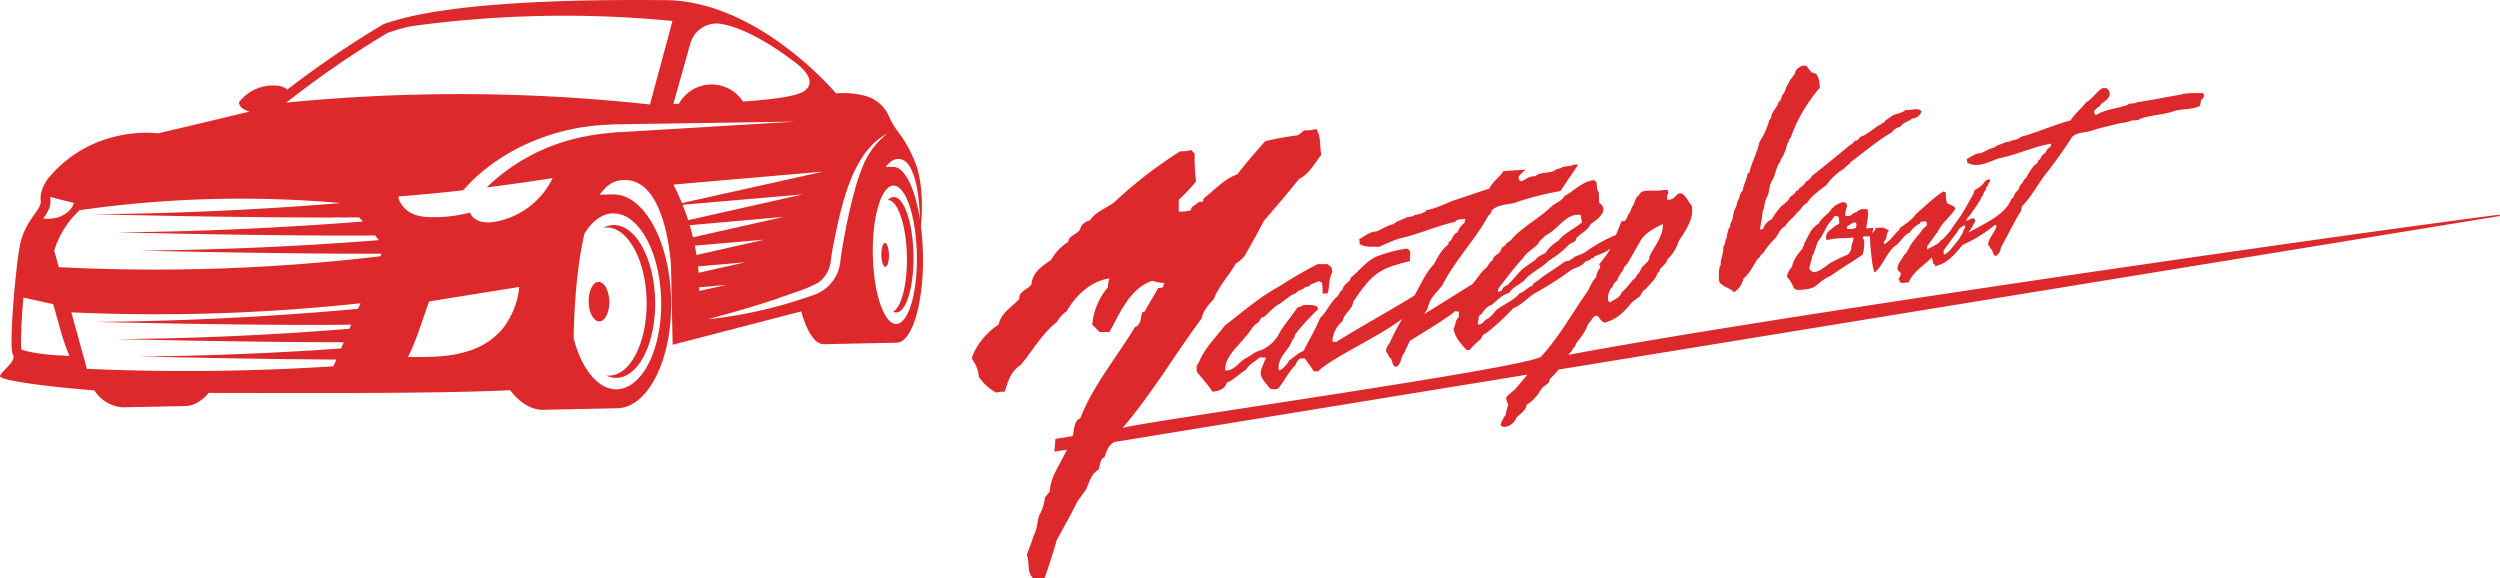 <svg xmlns="http://www.w3.org/2000/svg" viewBox="0 0 803.97 185.89"><defs><style>.cls-1{fill:#dd292b;}.cls-2{fill:#dd292b;}</style></defs><g id="Слой_2" data-name="Слой 2"><g id="Слой_1-2" data-name="Слой 1"><path class="cls-1" d="M207.94,96.68c.27,13.17-5.11,24-12,24.1a7.25,7.25,0,0,1-.93,0,7.34,7.34,0,0,0,3.29.73c7.12-.15,12.66-11.26,12.38-24.83s-6.27-24.45-13.39-24.3a7.19,7.19,0,0,0-3.26.87,7.34,7.34,0,0,1,.93-.1C201.85,73,207.67,83.52,207.94,96.68Z"/><path class="cls-1" d="M192.75,103.35c1.84,0,3.28-2.91,3.2-6.42s-1.62-6.32-3.46-6.28-3.27,2.91-3.2,6.42S190.91,103.39,192.75,103.35Z"/><path class="cls-1" d="M296.81,81.73a87,87,0,0,0-.64-8.85c.41-4.44.9-14.44-2.15-21.36a41.64,41.64,0,0,0-4.89-8.75,23.84,23.84,0,0,1-3.09-5,11.71,11.71,0,0,0-7.43-6.84,26.49,26.49,0,0,0-9.73-.88S244,.33,214.12.05,143,.61,123.28,7.8a313.68,313.68,0,0,0-30.87,21,6,6,0,0,0-3.29-1.26A13.83,13.83,0,0,0,77,32.68c-.32.4,0,1,.28,1.46a3,3,0,0,0,1.16,1,8.53,8.53,0,0,0,1.8.74c-7.87,1.9-22.77,5.48-29.46,7,0,0-21-3-35.45,14.69,0,0-2.65,3.52-2.24,6.88S7.81,70.61,6.29,79.5s-3.42,32.24-2.18,34.42-2.73,4.55-4.08,6.9c-.84,1.48,15,3.53,30.31,4.72a12.17,12.17,0,0,0,5.22,4.51,11.73,11.73,0,0,0,4,.94l20-.41c2.81-.06,5.37-1.64,7.56-4.23,24.54,0,72.39.35,96.93-.87,3.06,4,6.76,6.38,10.7,6.3l23.73-.49c10-.2,17.73-15.77,17.34-34.77s-8.79-34.23-18.76-34l-4.19.09c1.64-2.41,3.6-4,5.93-4.5,15.68-3.14,17,27.68,17,27.68l.51,25.08,41.36-10.73c1.78,6.48,4.41,10.6,7.26,10.55l23.5-.49C293.36,110.07,297.13,97.34,296.81,81.73ZM222,14a8.78,8.78,0,0,1,9.89-6.32C242,9.4,254.24,19,254.24,19s10.26,6.43,4.23,10.37c-2.64,1.73-11,2.71-19.56,3.27a12,12,0,0,0-20.58.74h-1.78ZM124.6,10.59a68.76,68.76,0,0,1,7.18-2.09,360.06,360.06,0,0,1,84.47-1.76c-2.31,8.76-4.9,18.1-7.22,26.86A565.63,565.63,0,0,0,92.09,33,309.26,309.26,0,0,1,124.6,10.59ZM16.18,64a3,3,0,0,1,0-.67q3.76,1,7.55,1.93c-.54,2.28-3.08,4.08-5.33,4.71a12.6,12.6,0,0,1-4.5.32C15.27,68.37,16.48,66.48,16.18,64ZM7.42,112.6l-.54-.17c-.3-2.16,0-9.31.64-16.74l7.3,1.62,2.28.5c.22.73.45,1.52.67,2.32,1.32,4.67,2.74,10.26,4.58,14.33C17.32,114.22,12.25,114,7.42,112.6ZM115.11,99.31c-14.72,1.39-46.45,3.91-84.64,4.21,0,0,52.11,1.28,82.47.89-.19.44-.38.88-.56,1.32-16.84,1.38-43.64,3.1-74.72,3.33,0,0,42.3,1,72.88,1l-.87,2c-16.6,1.18-39.27,2.38-64.82,2.57,0,0,34.18.85,63.3,1-.31.72-.62,1.45-.94,2.17a735.48,735.48,0,0,1-79.27.81l-5-18.16a613,613,0,0,0,93-2.92Zm7.22-16.9A613,613,0,0,1,18.9,85.91L17.43,80.6a29.91,29.91,0,0,1,8.15-13,365.45,365.45,0,0,1,84-2.3c-17.69,1.47-46.41,3.35-79.82,3.6,0,0,53.48,1.32,85.68,1,.43.44.86.88,1.28,1.33C99,72.62,70.47,74.47,37.34,74.72c0,0,50.94,1.26,83.32,1,.39.5.78,1,1.16,1.51C104,78.64,76.55,80.34,44.93,80.58c0,0,45.43,1.12,77.75,1C122.57,81.87,122.45,82.14,122.33,82.41Zm39.37,23.23a23,23,0,0,1-11.17,7.27c-.95.31-1.91.58-2.88.8-5.37,1.19-10.94,1.13-16.45,1.07a47.12,47.12,0,0,0,2.13-4.75c.06-.14.12-.29.17-.44.62-1.57,1.21-3.2,1.78-4.83.25-.71.49-1.41.73-2.11l.24-.71c.61-1.77,1.2-3.49,1.77-5L167,92.27A26.24,26.24,0,0,1,161.7,105.64Zm35.49-37c8.2-.17,15.11,12.37,15.43,28S206.56,125,198.35,125.2c-6,.12-11.35-6.62-13.88-16.4.15-8.41.83-22.49,3.51-33.72C190.45,71.09,193.65,68.66,197.19,68.59Zm2.17-26.14c-1.19,0-2.35.16-3.49.29a61.71,61.71,0,0,0-6.87.94c-1,.2-2.45.41-3.39.7a62,62,0,0,0-29.1,15.84q10.63-1.34,21.22-3a25.48,25.48,0,0,1-18.32,14,11,11,0,0,1-4.74,0,5.19,5.19,0,0,1-3.55-2.92,43.46,43.46,0,0,1-11.64,1.47h-1.16a18.08,18.08,0,0,1-3.29-.33c-.3-.06-.6-.13-.9-.22a10.25,10.25,0,0,1-1.52-.56c-2-.93-4.08-3-4.42-5.15,0-.12-.06-.24-.07-.37q10.44-.82,20.84-2c9.21-10.5,22.37-17.21,36-19.87,1-.26,2.55-.41,3.57-.57a63.42,63.42,0,0,1,7.18-.65c1.2-.08,2.39-.14,3.56-.14l56.6-.85Zm17.16,16.86,44.59-3.86,2.63-.23.59,0-.59.13-3.13.71L219.29,65.3C218.46,63.26,217.53,61.26,216.52,59.31Zm3,6.5,38.05-3.29.62-.06-.65.15c-12.19,2.73-24.15,5.43-36.23,8.15Q220.48,68.26,219.5,65.81Zm2.29,6.56L252,69.75l-29.17,6.57C222.53,75,222.18,73.68,221.79,72.37ZM223.44,79l22.42-1.94L224,82C223.82,81,223.64,80,223.44,79Zm1,6.67,15.22-1.32-15,3.37C224.62,87,224.55,86.34,224.48,85.66Zm.42,6.72,8.64-.75-8.61,1.93Zm49.61-29.76q-2.14,8.38-3.57,16.9c-.16.94-.51,3.36-.64,4.27a12.7,12.7,0,0,1-6.26,10,11,11,0,0,1-2.16,1c-1.69.6-3.4,1.17-5.11,1.72a143.66,143.66,0,0,1-29,6.14c7.5-2.06,14.93-4.16,22.23-6.62,2.06-.77,4.18-1.45,6.27-2.19a45.64,45.64,0,0,0,6.85-2.92,7.14,7.14,0,0,0,.82-.63,10.22,10.22,0,0,0,3.32-6.91c.13-.92.54-3.4.71-4.34,1.51-7.31,3.39-17.25,7.4-25.11C277.8,49.17,281,45.19,285.3,43a25.22,25.22,0,0,0-8,10.88A62.72,62.72,0,0,0,274.51,62.62Zm13.76,41.54c-3.91.08-7.29-9.81-7.54-22.1s2.71-22.3,6.62-22.38,7.29,9.81,7.54,22.09S292.18,104.08,288.27,104.16Zm-1-50.49-2.39,0a14.15,14.15,0,0,1,1.44-1.54,3.82,3.82,0,0,1,5.34.18c1.91,2.09,3.9,7,4.24,18.31C294.28,60.6,290.94,53.59,287.23,53.67Z"/><path class="cls-1" d="M287.43,63.34a2.66,2.66,0,0,0-1.9,1c3.17,0,5.91,8,6.12,18,.18,9-1.74,16.41-4.43,17.9a2,2,0,0,0,1,.25c3.27-.07,5.75-8.44,5.54-18.7S290.7,63.27,287.43,63.34Z"/><path class="cls-1" d="M284.58,78.14c-.68,0-1.19,1.75-1.15,3.87s.63,3.83,1.3,3.82,1.19-1.75,1.15-3.87S285.25,78.13,284.58,78.14Z"/><path class="cls-2" d="M552.93,90.71a13.85,13.85,0,0,1,.15-5.16.54.54,0,0,0,.27-.14c-.13-2.09,1-3.87.83-6a4.53,4.53,0,0,0,.73-2.42.56.56,0,0,0,.27-.1,30.58,30.58,0,0,1,.73-3.42c.62-.21.42-1.29.69-1.83.78-1,.71-2.64,1.09-3.94a6.86,6.86,0,0,0,1-2.86c.78-.85.62-2.58,1.73-3.47.2-1.84,1.33-3.61,1.54-5.52.15,0,.27-.1.59-.27.72-3.32,2.56-6.41,3.24-9.87a24.5,24.5,0,0,0,3.19-7.1c.18-.1.32-.42.59-.69,0-2,2-3.2,2.42-5.2.83-.17.85-1.64,1.24-2.25,1.09-.92.94-2.55,1.95-3.6.26-1.2,1.42-2.11,2.1-3.34,0-1.16,1.36-2,2.4-2.42h1.17c.53.73,1.12,1.41,1.81,2.24,2.4,0,2.46,3.1,2.56,4.9a50.56,50.56,0,0,0-9.46,16.28c-.56.12-.46.95-.73,1.42a.42.42,0,0,0-.27.14,12.53,12.53,0,0,1-2.1,5.21,1.43,1.43,0,0,1-.17.73c-1.29,1.58-1.44,3.8-2.42,5.8-1,1.26-1,3-1.42,4.69a10.48,10.48,0,0,0-1.36,4.57l-.32.32c-.28,2.1-.6,4.2-1,6.35a2.69,2.69,0,0,0,1-.14,5.1,5.1,0,0,1,2.83-3.11,22.77,22.77,0,0,1,2.86-4c1-.94,2.47-1.72,2.91-3.1.79-.58,1.76-1.14,2.11-2.1.53.06.85-.38,1-.83a5.77,5.77,0,0,0,2.15-2.11,3.77,3.77,0,0,0,1.78-1.73c4.06-3.18,8.29-6.63,12.32-10,.7-.13,1.14-1,1.68-1.41.76.08,1.18-.64,1.56-1.18,2.68-.88,4.44-3,6.94-4.21a.87.87,0,0,1,.1-.31.93.93,0,0,0,1-.69c.83-.55,1.69-1.15,2.57-1.83,1.4-.46,3-.72,4.11-1.69,1.56.32,4-.94,5.06.54a3.39,3.39,0,0,1-3,2.25c-1.22,1.09-2.9,1.23-3.84,2.68a4.56,4.56,0,0,0-2.79,1.83c-4.68,2.64-8.7,6.23-13.15,9.49-.47.8-1.61,1.37-2.15,2.15a17.73,17.73,0,0,0-5.61,5.2c-2.18,1.71-4.79,3.44-6.35,5.9-1.44.6-1.8,2.15-3.06,2.9-1.17,1.77-2.79,2.55-3.94,4.52-1.63.77-2,2.34-3.15,3.83a27.23,27.23,0,0,0-4,4.94c-.15,0-.27.14-.59.27a2.34,2.34,0,0,1-1.1,1.42c-1.34,2.08-2.49,4.68-4.55,6.35A6.92,6.92,0,0,1,557.62,94C556.35,92.52,554.17,92.39,552.93,90.71Zm63.33-22c2.87-2.39,5.53-5.13,8.71-7.16a3.52,3.52,0,0,0,.82.36,8.51,8.51,0,0,0,.37,3.42c.74.49,2.2.73,2.73,1.69-1.55,2.66-4.33,4.51-5.68,7.41-1.05,1.49-2.25,3.06-3.45,4.74V80.2c1.19-.69,3.89-1.73,4.5-3.1.1,0,.22-.06.32,0a31.25,31.25,0,0,0,2.93-3.27V73.7c.81-1.26,1.69-2.35,2.51-3.57,1.74-2.42,3.22-5.45,4.75-8-.12-.93.77-1.32,1.46-1.68a8.4,8.4,0,0,0,2-1.95,2,2,0,0,1,1.67-.81c0,.09.05.19.12.25,0,.25-.2.42-.2.63-.55.47-.4,1.37-1.12,1.74q0,.32,0,.63a4.17,4.17,0,0,0-.49.62c-.38.56-.42,1.43-1,1.83-.24.48-.39,1.18-.85,1.54-.08.08,0,.13,0,.17a3.12,3.12,0,0,1-.4.32c.22.22-.18.61-.39.73-.22.38-.31.71-.63.93,0,0,0,.1,0,.17-.83.87-1.23,2-2.18,2.76.05.37-.61.54-.34,1,.82-.13,1.67-1.16,2.52-.69a2.92,2.92,0,0,0,.32.75A25,25,0,0,1,633,74.8c6.24-3.41,12-6,13.8-10.77.79-.35.93-1.42,1.38-2.11l1-1a3.57,3.57,0,0,1,1.39-2.25c0-.71.42-.95,1-1.5,1.11-1.85,1.83-3.55,3.76-4.9a.87.87,0,0,1,.59-.94c.49-.69.84-1.81,1.73-2a4.8,4.8,0,0,1,1.82-2.21,3.32,3.32,0,0,1,.22-.93c-5.76.93-11.35,3.72-17.21,4.81-3.11,1.22-6.6,3.11-9.85,1.3a3.69,3.69,0,0,0-.12-1.15c1.4-.71,2.78-1.92,4.46-1.89,1.47-.52,2.81-1.57,4.39-1.81.75-.84,2.29-1,3.27-1.61.68-.29,1.64-.1,2.13-.63.6-.08,1.17-.23,1.78-.35a1.52,1.52,0,0,1,.22-.22,1,1,0,0,0,1-.61c5.38-1.4,10.56-3.84,16.11-5.3,1.31-2.13,3.51-3.83,5.06-5.88,1.95-1.05,3.16-3.24,5.18-4.5h1.32a2,2,0,0,0,.47.35c1.64,2.18-.67,3.72-2.37,4.84.17.51-.9.94-1.17,1.17a5.83,5.83,0,0,1-.93,1v.71A4.27,4.27,0,0,1,674,37c3.17-1.92,6.78-2,10.29-3.3.57-.73,2.12-.14,2.94-.83,4.7-.66,9.57-1.69,14.31-2.49,1.68-.61,5.07-.4,6.91-.45a5.63,5.63,0,0,1,.4.82c-.3.61-.33,1-1,1.4-.12.59-.22,1.2-.34,1.9-2.63,1.34-5.68.8-8.51,1.74-3.17,1.12-7.12,1.15-10.58,2.37-.84.67-1.84.46-2.85.59a11.86,11.86,0,0,1-3.64.83c-3.18.87-6.52,1.45-9.7,2.59-1.89.53-4.26.32-5.87,1.89a153.12,153.12,0,0,1-9.19,12.81c-2.3,3.24-4.09,6.61-7,9.57a4.68,4.68,0,0,1-.29,1.54c-.59.45-6.21,11.38-6.53,11.89l.08.05a3.32,3.32,0,0,1-1.76,2.47.91.91,0,0,0-.43-.37c-.45-.77-.39-1.68-1.2-2.15,0-.48-.41-.83-.69-1.18.09-2.21,2.33-3.91,2.71-6.11-.15,0-.27-.12-.5-.27a43.39,43.39,0,0,1-10.38,6.41c-2.43,2.93-5.07,6.2-9,6.89.16-.23-.09-.48.07-.71h-.5l-.51-2.1c-2.55,2.66-5.94,4.46-7.46,8.06-.88-.14-1.83.35-2.66,0-.1-.33-.37-.7-.59-1.19a2.4,2.4,0,0,0,.71-1.88,14.18,14.18,0,0,1-1.05-1.14c-.09-1.81,1.43-3.1,2.25-4.81.57-.23.71-.86,1.19-1.42,1-2.58,3.36-4.63,5-7.13.43,0,.62-.51,1-.72a4.31,4.31,0,0,0-.15-1.34,7.13,7.13,0,0,0-1.78.14,4.08,4.08,0,0,0-.34.57,7.66,7.66,0,0,0-3.2,2.85c-2.16.86-2.87,3.27-5,4.49-2.54,2.37-3.52,5.73-6.05,8.21h-.32c-.89-2-1.35-9.25-1.45-11.46h-2.2a1,1,0,0,1-.12.65,5.93,5.93,0,0,0,.44.43A12.72,12.72,0,0,1,599,81.9c-3.35,2.33-6.93,4.36-10.14,6.72-5.66,2.58-3.58,4.57-11.14,4.6l-.82-.51a11.18,11.18,0,0,0-2.3-3.79,7.15,7.15,0,0,1,1.69-3.15c.36-2.16,2-4.21,3.35-5.8a1.5,1.5,0,0,1,.51-1,1.72,1.72,0,0,1,.12-.74c2.46-4.67,2.17-4.56,4.6-6.36,1-2,3.11-2.91,4.18-4.77.27-.31.76-.43.86-.9,1.24-.48,2.9-2,4-.55A.33.33,0,0,0,594,66c-.11,1-.78,2.34-.52,3.47.62,0,1.87.12,2.08-.64a2.43,2.43,0,0,0,1-.53.77.77,0,0,0,.84-.52,1.54,1.54,0,0,0,1-.5,16.41,16.41,0,0,0,2.1-.1c.61,2-.18,4.21-.32,6.27.73,0,1.59-.18,2.32-.12L602,75c.36-.38,1.29-1.15,1.21-1.76h2.52l1.79.89c-.71.56-.72,1.41-.88,2.24s-1.07,1.33-.75,2.17c2.12-1.1,3.08-3.12,4.91-4.57a2.1,2.1,0,0,1,.07-.56C612.82,72,614.94,70.66,616.26,68.67Zm-20.21,7.68c-2.73.34-5.86,0-8.41.85a.35.35,0,0,0-.2-.1c-.65-1.29.33-2.84,1.52-3.45A7.32,7.32,0,0,1,591.43,72a6.25,6.25,0,0,0-.24-2.37,4.06,4.06,0,0,0-1.25-.12c-.32.51-.62.92-.93,1.37-1.78,1.68-2.75,5-4.42,6.84-.65,1.53-.94,3.3-1.79,4.65-.19,1.34-.78,2.61-.95,4,1.53,3,5.27-1,7.11-2a54,54,0,0,1,5.28-2.5,3.73,3.73,0,0,0,1.17-3.05A5.62,5.62,0,0,0,596.05,76.35ZM597,71.9a.6.6,0,0,1-.2-.32c-1.16-.16-2,.9-3,1.37a1.11,1.11,0,0,1,.24.63,4.8,4.8,0,0,0,2.82-.32A5.65,5.65,0,0,0,597,71.9Zm28,8.67a3.94,3.94,0,0,1,.07,1c.14,0,.23.2.29.32.51-.35,1-.78,1.59-1.22,1.2-1.58,2.8-3.14,3.69-4.9.53-.5.6-1.34,1-2,0-.25,0-.22.3-.42a3.75,3.75,0,0,1,0-.82.13.13,0,0,1-.13-.12c-.78.43-1.94,1-2.22,2C628.05,76.39,626.55,78.48,625,80.57ZM622.4,85l-.07.34C622.33,85.15,622.42,85.07,622.4,85ZM803.78,69.49,501.23,118.85c-.89,1.05-1.8,2.08-2.88,3.13.09,1.36-1.53,1.86-2.44,2.81-1.42,2.19-2.62,4-5,5.42-.13,1.83-2.13,2.87-3.26,4.13-.53,1.62-2.85,3.52-4.74,2.76,0-.13-.17-.29-.37-.49a9.71,9.71,0,0,0,.48-1.47.52.52,0,0,0,.37-.19c0-.66.37-.85.81-1.47a18.93,18.93,0,0,1,.86-3.43,4.61,4.61,0,0,1-.69-2.32,32.6,32.6,0,0,1,2.81-2.47c1.31-1.58,2.7-3.14,4-4.79L358.45,142.13c-2.09,1-2.58,3-3.29,5-1.48.34-1.33,2.72-1.9,3.93-2.21,1.15-3,4-3.94,6.26-.88,1.17-1.59,2.32-2.76,3.78-1.91,3.94-4.38,8.31-6.7,12.52-1.17,4-2.35,7.9-3.93,12.25h-3.74c-2.06-1.83-1-5-2-7.44.82-2.17,1.59-4.22,2.33-6.4,1-1.94,1.05-4.05,1.58-6.11a14.78,14.78,0,0,0,1.94-6c.43-.29.87-1.15,1.58-1.88.14-4.87,3.42-8.77,5.47-13.43l-4,.64.32-4.1,5.53-.9c.62-1.72.22-4.93,2.46-5.7,4.13-10.68,11.66-19.5,17.62-29.43,1.91-.4,1.79-3.15,2.32-4.67a1.36,1.36,0,0,0,.88-.44c1.17-2.33,2.78-4.65,4.23-7.39a3.7,3.7,0,0,0,1.64-.29,1.59,1.59,0,0,1,.43-1.3,15.07,15.07,0,0,1-3.93-.73c-7.33,2.49-10.32,10.24-13.8,16.48h-3.21c-.73-.81-1.51-1.59-2.32-2.33a21.1,21.1,0,0,1,5.09-12.12,6.69,6.69,0,0,1,.44-2.77c-5.84.74-11,5.51-13.69,10.49a9.71,9.71,0,0,0-3.21,3.52c-4.68,3.56-7.72,9.11-11.66,13.81-3,1.92-4,4.86-5.1,8.58a10,10,0,0,0-2.77.3,15,15,0,0,1-5.57-5.11,10.69,10.69,0,0,0-2.3-5.8c1.57-5.59,7-10.08,8.61-10.9.94-3.91,3.76-5.21,6.7-8.32-.24-2.44,2.68-3,3.93-4.67.28-3.81,3.07-5.67,6.26-7.83a16.22,16.22,0,0,1,5.55-5.85c0-1.91,2.79-2.42,3.79-3.93.29-1.72,1.68-2.52,3.2-3,1.77-2.76,4.92-3.64,7.87-5.87a141.61,141.61,0,0,1,21.12-16.33,9.25,9.25,0,0,0,3.5-.44l1.17,1.17a64.8,64.8,0,0,0,.44,9,67,67,0,0,1-5.55,5.88v3.79a13.15,13.15,0,0,0,3.94-.45c0-1.42,1.27-1.33,2.34-2.6a3.91,3.91,0,0,0,1.59-.3,1.22,1.22,0,0,1,.44-1.17c3.07-2.25,6.38-6.11,10.49-7.44,2.79-3.63,5.84-7.13,9-10.67a87.08,87.08,0,0,1,10.49-1.91,25.68,25.68,0,0,0,2-1.58,13.44,13.44,0,0,0,3.94-.44c1.64,2.53,1,5.44,1.61,8.31-2,2.37-3.85,6.25-7.14,7.72-3.49,4.37-7.43,9-11.36,13.54-1.89,3.64-3.94,7.43-6.26,11.37a10.92,10.92,0,0,1-2.78,2.33c-1.9,3.59-5.38,7.09-7,11.36-1.74,1.9-3.43,3.76-3.94,6.28-8.6,11.56-15.91,24.11-25.47,35.27,1.35-1.34,134.73-19.88,134.85-23.22,5.8-6.51,9.39-13.14,14.37-20.24,1.1-1.5,1.58-3.69,3.1-5a6.14,6.14,0,0,1,1.3-3.14v-.82a1,1,0,0,1-.42-.08c.51-.71,3.57-4.41,3.65-5.25-1.49,1.39-3.42,1.81-5.23,2.65a.79.79,0,0,1-.15.41,1.48,1.48,0,0,0-.75.14c-.18.74-1.31.6-1.87,1-1.11,1.49-2.56,1.78-4.32,2.57a107.58,107.58,0,0,1-11.81,7.55c-2.39,1.43-4.24,3.78-7,4.86a75.81,75.81,0,0,1-9,8.24c-1,0-1,1.32-1.69,1.87a22.57,22.57,0,0,0-3.35,3.35h-.95c-1.8-1.82-3.83-4.1-4.28-6.91.92-1.23.35-2.59,1.69-3.57a9.11,9.11,0,0,1,.14-1.88,3.45,3.45,0,0,1-1.27-.2c-1.44,1.64-11.67,7.77-14.57,9.6-.59,1.21-1.21,2.51-1.85,3.95-1.17,1.26-.83,3.91-2.86,4.49a1.16,1.16,0,0,0-.54-.46c-.56-1-.45-2.22-1.49-2.84a3.08,3.08,0,0,0-.88-1.54c-.15-1.24.41-1.89,1.15-3a73.13,73.13,0,0,1,4-7.67c-8.39,6.34-21.3,11.69-27.11,16.88h-1.35c-.82-1.34-1.79-2.64-2.84-4.1h-1.58a3.55,3.55,0,0,0-1.35,2c-2,1.85-3.35,4.63-5.09,6.9-.6,1.29-2,1-3.12.81-4-4.79-3.68-4.48-1.35-10a11.54,11.54,0,0,1-1.95-.12c-1.39,1.23-3.57,2.3-4.59,4.1-2.05,1.11-3.8,3.21-6.11,4.08-.47,2-2.79,2.86-4.65,2.84-1.44-2.41-3.24-4.07-5-6.42v-2c.18-.17.37-.53.67-.82,1.62-4.49,5.46-8.15,8.39-12,5.79-4.43,11.16-9.18,17.63-12.66a135.41,135.41,0,0,1,12.2-7.07H427c.32.37.83.69,1.3,1.18a3.39,3.39,0,0,0,.2,1.34c-1.2,2.09-.91,4.45-1.51,6.87a8.19,8.19,0,0,0-1.64.13,24.77,24.77,0,0,0-.19-3.55c-.3-.15-.67-.31-1-.51-.78.36-1.83.68-2.8,1.18-.14.62-1.16.56-1.67.8-.74.91-2.21.82-2.94,1.92-1.94.58-3.16,2-5,3.26-2.06.94-3.53,2.95-5.38,4.44-.9-.05-1.16,1.09-1.66,1.66-2,1-2.62,3.17-4.23,4.65-2.44,3.21-6.63,6.41-6.48,10.8,2.65.29,4.2-2.34,6.24-3.74,1.67-.69,3.05-2.21,5-2.64a11.82,11.82,0,0,0,6.42-6.06c1.72-2.72,3.8-5.15,5.57-7.78a7.54,7.54,0,0,0,2-.82c1.13,0,3.55-.18,4.47.67a1.17,1.17,0,0,0,.19.68,71.85,71.85,0,0,0-7.44,8.21,2,2,0,0,1-.85,1.6c-.88,3.3-4.8,5.49-4.4,9.56.12.17.27.41.48.25a8.59,8.59,0,0,0,2.94-3.18c1.54-.92,2.82-2.44,4.6-3,1.64-3.43,3.84-6.93,5.27-10.56,2.19-2,3.2-5,5.63-7,.61-.69.77-1.75,1.67-2.14,0-1.4,1.61-2.16,2.44-3.24a1.21,1.21,0,0,1,.19-.66c2.87-2.29,5-5.43,8.54-6.89a48.22,48.22,0,0,1,9.46-2.46c2,1,.53,2,1.12,4-10,2.52-12.08,3.76-18.35,13.12-.2,2.43-3,3.74-3.42,6.24a8.94,8.94,0,0,0-3.3,6.55,2.64,2.64,0,0,1,1.15.2c6.73-4.28,18-10.51,25.27-15,1.54-2.73,3.75-7.59,6.16-9.94,1.39-2.43,2.31-4.63,4.72-6.46a1.19,1.19,0,0,1,.74-1.23c.64-.88,1-2.38,2.2-2.64A6.05,6.05,0,0,1,471,71.65a4,4,0,0,1,.29-1.22c-1.26.12-2.46-.12-3.42.93-6.12,1.37-12,4.12-18.17,5.42a64.25,64.25,0,0,0-6.23,2.64c-1.92-.22-4.52.29-6.23-1a5.39,5.39,0,0,0-.15-1.5c1.76-.94,3.45-2.46,5.56-2.49,1.85-.7,3.55-2,5.53-2.35,1-1.08,2.9-1.4,4.13-2.15.83-.34,2-.11,2.64-.8.76-.1,1.49-.3,2.25-.47.45-.44,1.25-.29,1.49-1.08,2.88-.45,5.67-1.88,8.43-3,3.93-1.24,7.82-2.65,11.84-3.94.92-2.11,3.27-3.62,4.54-5.62,2.42-.17,4.82-.31,7.24-.43a9.25,9.25,0,0,0-2.35,2.19v.94a5,5,0,0,1,.88.63c1.48-.78,2.68-1.77,4.42-1.68,1.42-1.27,3.86-1,5.69-1.54a6.76,6.76,0,0,1,2.79-1.1c0-.73,3.54-.42,3.73-1.1.5,0,1,0,1.64,0l-5.75,8.53a93.86,93.86,0,0,0-14.66,3.75c-2.4.67-5.39.47-7.39,2.48-.28.5-.34,1.36-1.05,1.55-4.3,8-10.81,14.44-14.91,22.6-1.88,2.37-4,4-4.57,7.09A16.43,16.43,0,0,1,458,101c3.45-2.06,13.22-8.29,15.43-9.56,1.59-1.75,2.82-4.09,4.74-5.48A10.84,10.84,0,0,1,479.51,84c.14,0,.36-.22.56-.41.2-1.2,1.26-1.56,2.22-2.45.42-.93.84-1.94,1.91-2.25,0-.93,1.39-1.12,1.86-1.88,3.41-4,9.06-6.82,13.11-10.83,1.28-1,3.2-1.59,3.92-3.14,3.09-1.59,5.85-4.82,9.56-5.1a2.74,2.74,0,0,0,.75.55c.18,1.15,0,2.51.79,3.43,0,.9,0,2,.11,3.34,3.4,2.22-.46,5.33-2.75,6.78-.76,1.92-3.27,3-4.66,4.6.1,1.21-1.38,1.26-2.23,1.92a30.24,30.24,0,0,1-6.56,5.24c-2.44,2.54-5.82,3.74-8.11,6.6-1.4,1.08-3.59,2.07-4.66,3.8-2.28.57-3.79,2.31-5.66,3.91-2.09.5-2.41,2.42-4.1,3.55a18,18,0,0,1-.37,2.64c1.29.13,1.67-.53,2.6-1.52,1.66-.54,2.44-2.28,3.76-3.35,2.13-1.64,5.4-2.85,7.13-5.14,1.53-.3,2.52-2,4.13-2.37.15-1.1,1.75-1.43,2.42-2.25,2.57-2,5.54-3.66,8.12-5.65,1.37.08,2-.7,3.2-1.53,1.06-.39,2.11-.83,3.12-1.32a47.12,47.12,0,0,1,10-5.62L521.53,71c1.34.73,1.69-1.23,2.23-2.25.92-.91.64-2,1.64-2.94A6.63,6.63,0,0,1,526.69,63a.63.63,0,0,0,.37-.12c.67-2.48,5.06-1.18,7.16-1.71.71.11,1.5-.36,2.2.05a1.67,1.67,0,0,0,.2,1c-.64.32-.48,1.48-.49,2,1.61.22,2.48-.85,3.61-2h1.15c1.48,1,2,2.63,3.14,3.92.79,4.17-1.83,7.8-4.16,11.37a13.66,13.66,0,0,1-3.62,5.89c-.32,1.26-1.53,2.22-2.44,3.11a1.37,1.37,0,0,1-.81,1.33c-.58,2.19-2.19,3.09-3.5,4.91a4.26,4.26,0,0,0-2,2.44c-.82.69-1.83,1.29-2.82,2.16-2.35,3-4.84,5.43-8.67,6.42a3.76,3.76,0,0,1-1.95-2,1.57,1.57,0,0,1-.69-.29c-1.43.48-1.58,1.88-2.62,2.62-.78,2.43-2.19,4.12-3.81,6.24-.26.49-.43,1.43-1.15,1.67,0,.88-1,1.37-1.39,2.1C566.68,102.38,743.35,76.85,804,69Zm-322,24.43a2.36,2.36,0,0,1,1.1-.34,2.76,2.76,0,0,1,1.87-1.88c1.9-1.71,3.56-4.17,5.45-5.65l3.55-2.47c.87-1.21,2.09-1.61,3.26-2.25a12,12,0,0,1,4.11-3.88c2-2.58,5.46-4,7.67-6a9.33,9.33,0,0,1-.41-2.29c-4.73-.9-7.43,4.83-11.25,6.49-.9,1-2.09,1.71-2.56,2.86-1.61,1.61-3.78,2.74-4.74,4.47-2.83,3-5.32,6.46-7.83,9.57A3.53,3.53,0,0,0,481.73,93.92Zm-9.22-1.34-.44.29a4,4,0,0,0,.44-.27Zm44.63,4a1.33,1.33,0,0,0,.5.67c1.21-.73,3.51-1.77,3.73-3.11A27,27,0,0,0,525,90.13c.5-.46,1.31-.86,1.29-1.64C527.27,88,527.5,86.8,528,86c.9-1.13,2.56-1.93,2.43-3.47,1.61-3.45,4.55-6.61,4.31-10.49-2.52,1.24-5.24,2.64-6.92,4.93-1.47,2.65-3,5.29-4.42,7.73-.53.65-1.39,1.25-1.35,2.16a9.92,9.92,0,0,0-2,3.3c-.39.43-1.55,1.27-1.34,2C517.34,93.16,517,95,517.14,96.63Z"/></g></g></svg>